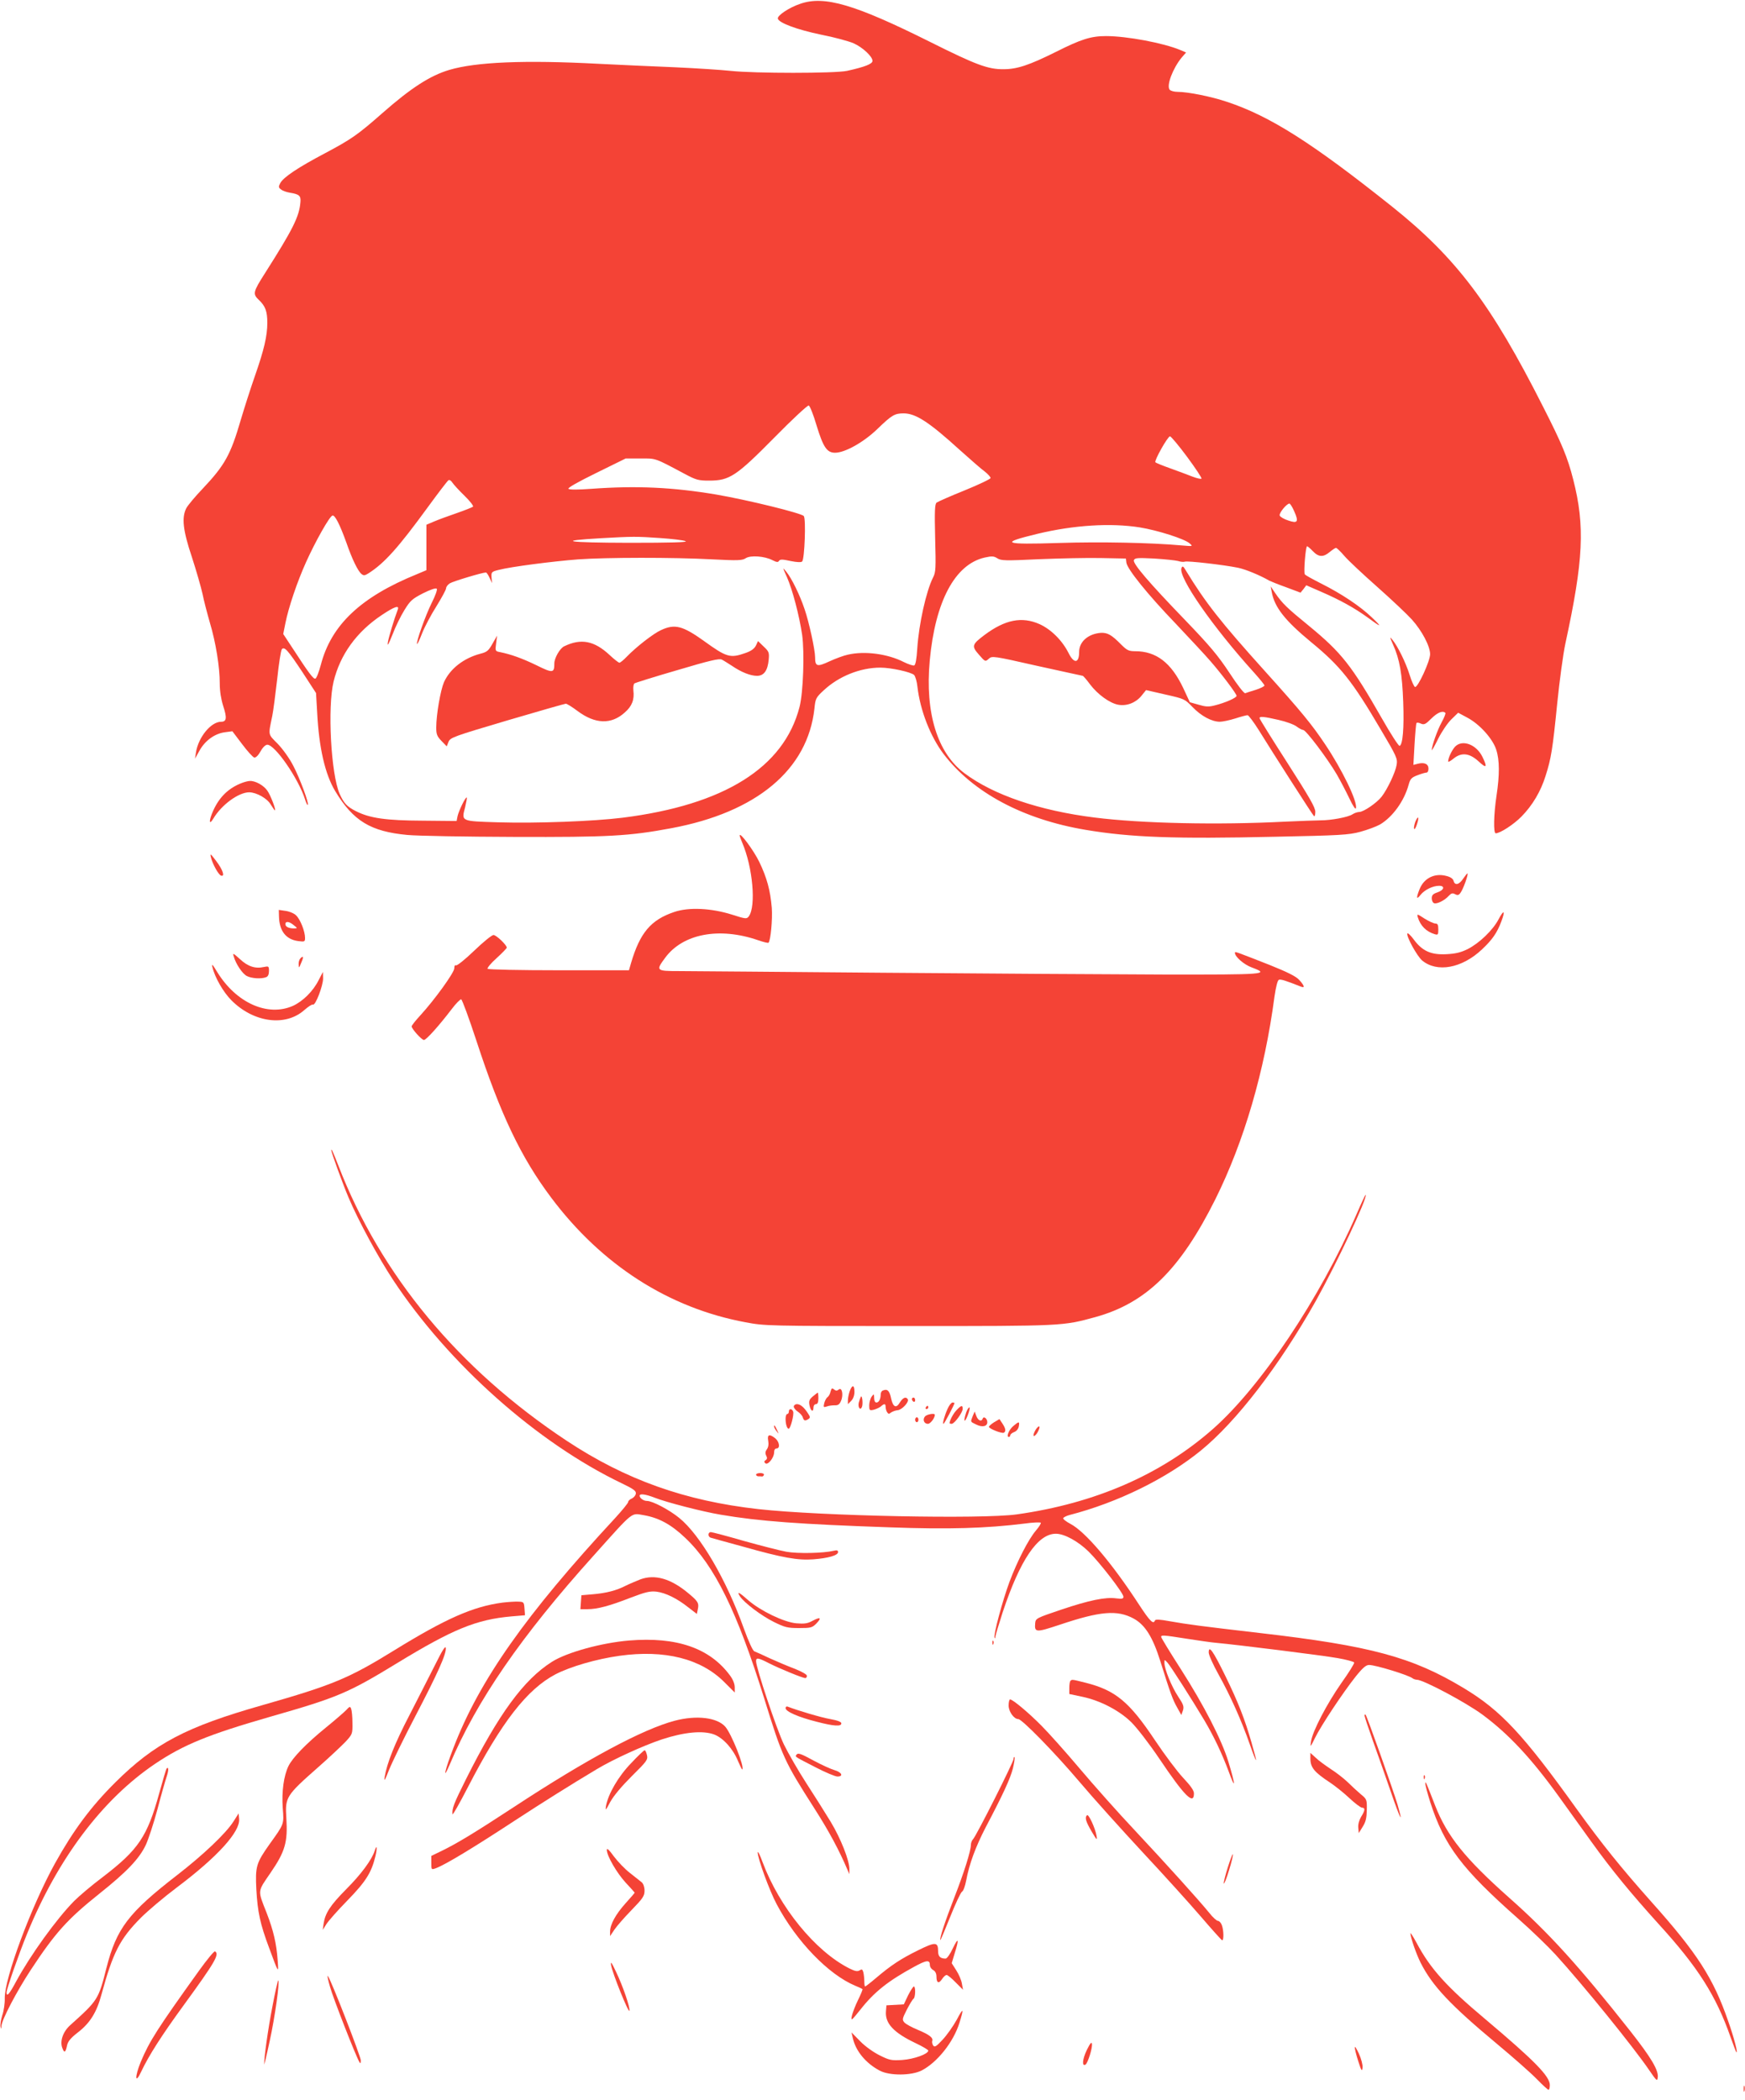 <?xml version="1.0" standalone="no"?>
<!DOCTYPE svg PUBLIC "-//W3C//DTD SVG 20010904//EN"
 "http://www.w3.org/TR/2001/REC-SVG-20010904/DTD/svg10.dtd">
<svg version="1.0" xmlns="http://www.w3.org/2000/svg"
 width="1064pt" height="1280pt" viewBox="0 0 1064 1280"
 preserveAspectRatio="xMidYMid meet">
<g transform="translate(0,1280) scale(0.1,-0.1)"
fill="#f44336" stroke="none">
<path d="M4880 12777 c-69 -23 -143 -73 -137 -91 7 -26 118 -67 262 -97 83
-16 173 -41 200 -53 56 -25 115 -81 115 -107 0 -19 -47 -37 -155 -61 -75 -16
-564 -16 -711 0 -56 6 -209 16 -340 22 -132 5 -340 15 -464 21 -452 24 -748
11 -910 -37 -118 -35 -235 -111 -409 -264 -150 -132 -189 -159 -349 -244 -165
-87 -253 -146 -273 -182 -12 -23 -11 -28 6 -40 10 -8 35 -16 54 -19 56 -9 66
-19 63 -56 -7 -89 -45 -165 -216 -434 -74 -116 -76 -127 -37 -164 39 -37 51
-69 51 -139 0 -79 -20 -165 -75 -322 -26 -74 -65 -196 -87 -270 -62 -213 -97
-276 -234 -421 -45 -47 -89 -100 -98 -117 -29 -57 -21 -134 34 -298 27 -83 56
-184 65 -225 8 -41 29 -120 45 -176 36 -120 60 -270 60 -370 0 -47 8 -96 21
-137 24 -73 21 -96 -13 -96 -61 0 -138 -93 -153 -186 l-6 -39 28 50 c34 61 93
103 154 111 l46 6 59 -78 c32 -43 66 -80 74 -82 10 -2 25 13 39 38 13 24 30
40 41 40 47 0 189 -205 230 -333 6 -21 14 -36 17 -34 8 9 -48 161 -89 239 -23
45 -64 102 -95 134 -60 61 -58 48 -33 169 6 28 19 128 30 224 10 96 23 178 29
184 16 16 36 -6 126 -142 l82 -126 7 -120 c11 -214 48 -375 110 -478 110 -182
216 -246 439 -267 61 -6 355 -11 652 -12 575 -2 702 5 958 53 521 97 832 357
873 730 6 60 9 67 57 111 91 85 222 138 345 138 65 0 187 -27 206 -45 7 -8 17
-40 20 -72 17 -145 79 -303 159 -409 179 -235 485 -399 867 -463 273 -46 546
-56 1155 -42 395 8 448 11 519 30 44 12 98 32 121 45 77 46 147 143 174 242
10 36 17 44 54 58 23 9 48 16 55 16 7 0 12 11 12 24 0 29 -25 40 -65 30 l-27
-7 7 124 c4 68 9 127 12 131 2 4 14 3 26 -3 20 -9 29 -5 64 30 37 37 70 51 86
35 3 -3 -7 -29 -23 -58 -25 -45 -60 -143 -60 -169 0 -5 18 26 39 69 22 44 58
97 81 119 l41 40 54 -29 c75 -39 156 -128 178 -196 21 -64 21 -154 2 -280 -17
-112 -20 -230 -5 -230 27 0 110 54 157 102 67 68 118 154 147 248 34 106 43
161 71 442 14 137 36 301 50 366 110 507 120 715 48 997 -35 138 -69 219 -184
445 -317 627 -530 908 -919 1219 -489 390 -746 553 -1008 640 -98 33 -239 61
-302 61 -21 0 -42 6 -48 13 -21 25 19 130 73 196 l27 31 -35 15 c-103 43 -326
85 -453 85 -92 0 -152 -19 -305 -96 -163 -81 -237 -106 -320 -106 -94 -1 -167
26 -449 167 -457 228 -643 283 -790 232z m99 -2571 c41 -133 63 -166 113 -166
60 0 174 64 257 144 89 86 106 96 161 96 73 0 154 -52 342 -223 65 -58 133
-118 153 -132 19 -15 35 -33 35 -39 0 -6 -71 -40 -157 -75 -87 -35 -164 -69
-172 -75 -11 -9 -13 -49 -9 -216 5 -185 4 -209 -13 -241 -42 -84 -86 -282 -96
-432 -4 -64 -10 -100 -19 -104 -6 -2 -35 7 -63 21 -98 50 -238 69 -341 45 -25
-5 -76 -24 -113 -41 -75 -35 -87 -31 -87 25 0 45 -37 215 -64 293 -29 87 -79
189 -112 229 -24 29 -23 28 5 -35 33 -75 74 -230 92 -350 15 -107 7 -352 -16
-440 -95 -369 -459 -597 -1079 -675 -177 -22 -522 -35 -759 -28 -228 7 -224 5
-201 92 7 30 12 56 10 59 -7 6 -48 -79 -56 -113 l-6 -30 -207 2 c-224 1 -322
15 -407 58 -55 28 -73 48 -99 105 -53 120 -75 529 -37 685 40 164 140 303 293
405 79 53 110 63 98 33 -22 -58 -54 -164 -60 -198 -4 -29 3 -16 28 46 18 48
51 115 73 150 35 57 47 68 113 102 44 22 78 34 84 28 5 -5 -8 -41 -31 -87 -37
-74 -97 -242 -89 -250 2 -2 16 27 31 66 15 38 54 112 87 164 32 52 59 101 59
110 0 8 10 22 23 30 19 12 198 66 220 66 4 0 14 -15 22 -32 l15 -33 -3 35 c-2
33 0 35 45 46 72 19 328 52 484 64 171 12 575 13 818 0 156 -8 182 -7 203 7
29 19 115 13 163 -12 26 -13 34 -14 40 -4 7 10 20 10 70 -1 39 -8 65 -9 71 -3
15 15 24 260 10 277 -15 18 -342 98 -533 131 -268 45 -489 55 -763 35 -81 -6
-133 -6 -139 0 -6 6 58 42 170 97 l179 88 90 0 c97 0 84 5 268 -93 71 -38 85
-42 151 -42 124 0 165 27 398 263 108 110 202 197 209 195 7 -2 29 -57 48
-122z m2260 -192 c51 -69 90 -128 87 -132 -4 -3 -28 2 -54 12 -26 10 -86 33
-134 50 -48 17 -90 34 -93 38 -9 8 75 158 89 158 6 0 54 -57 105 -126z m-4406
-237 c33 -32 56 -62 51 -66 -5 -4 -50 -22 -99 -39 -50 -17 -112 -40 -138 -51
l-47 -20 0 -139 0 -138 -57 -24 c-343 -139 -524 -310 -587 -554 -12 -44 -26
-81 -33 -83 -12 -4 -40 33 -140 187 l-56 85 13 65 c19 96 71 251 127 375 57
126 142 277 160 282 15 5 45 -54 85 -165 35 -101 70 -173 92 -191 13 -11 21
-10 43 4 97 62 180 154 363 405 62 85 118 158 124 162 6 5 17 -2 25 -15 8 -12
41 -48 74 -80z m5058 -93 c29 -65 22 -77 -36 -57 -26 8 -49 22 -52 30 -6 14
42 73 59 73 5 0 18 -21 29 -46z m-942 -99 c111 -18 273 -70 304 -97 22 -19 22
-19 -48 -13 -190 17 -497 23 -746 15 -344 -11 -368 -1 -132 56 221 53 445 67
622 39z m-2924 -65 c72 -5 141 -13 155 -19 17 -7 -88 -10 -345 -10 -383 1
-450 12 -170 28 197 11 214 11 360 1z m3980 -80 c35 -37 64 -38 103 -5 17 14
34 25 38 25 5 0 28 -22 52 -50 23 -27 114 -112 201 -189 87 -77 181 -166 210
-198 62 -69 111 -163 111 -211 0 -42 -75 -205 -92 -200 -6 2 -21 35 -33 74
-23 74 -72 174 -105 214 -17 22 -17 17 5 -32 39 -86 55 -178 61 -348 6 -159
-3 -261 -22 -267 -6 -2 -55 74 -109 169 -184 322 -245 399 -443 562 -135 110
-163 137 -207 201 l-27 40 6 -32 c16 -94 81 -176 241 -308 178 -146 250 -236
425 -534 96 -162 102 -176 96 -213 -7 -45 -55 -147 -91 -194 -29 -38 -111 -94
-137 -94 -10 0 -29 -6 -41 -14 -27 -18 -130 -37 -195 -37 -26 0 -123 -4 -217
-8 -409 -21 -874 -11 -1160 25 -337 42 -618 138 -794 270 -166 124 -241 368
-212 686 33 362 154 588 335 629 45 10 56 9 78 -5 22 -14 48 -15 254 -5 126 5
297 9 379 7 l150 -3 3 -25 c6 -40 127 -191 300 -371 87 -92 183 -195 213 -230
69 -79 159 -199 159 -211 0 -12 -71 -43 -132 -58 -38 -10 -56 -9 -100 4 l-53
15 -41 88 c-73 153 -164 223 -292 223 -39 0 -50 5 -86 41 -58 59 -83 73 -124
71 -77 -6 -132 -54 -132 -116 0 -70 -31 -74 -64 -8 -39 78 -107 145 -177 177
-108 48 -210 28 -336 -66 -77 -58 -80 -68 -34 -120 38 -44 39 -44 60 -25 20
18 25 18 294 -43 151 -33 277 -61 279 -61 3 0 24 -24 46 -54 46 -60 118 -112
169 -122 52 -10 107 11 142 53 l29 36 118 -27 c115 -26 118 -27 165 -76 53
-55 116 -89 166 -90 17 0 60 9 95 20 34 11 68 20 75 20 6 0 37 -41 69 -92 84
-136 325 -512 335 -522 5 -6 9 4 9 25 0 27 -35 87 -170 298 -94 146 -170 268
-170 273 0 12 26 10 117 -11 45 -10 94 -28 109 -40 15 -11 33 -21 40 -21 17 0
148 -174 205 -271 22 -38 57 -105 77 -147 24 -50 38 -70 40 -58 9 42 -85 235
-187 387 -82 123 -147 202 -365 444 -275 305 -367 423 -484 615 -17 29 -22 32
-28 17 -21 -55 191 -360 445 -640 33 -37 61 -71 61 -76 0 -5 -24 -17 -52 -26
-29 -9 -58 -18 -65 -21 -7 -3 -48 50 -97 125 -70 106 -120 165 -267 318 -226
234 -323 348 -315 368 5 14 23 15 123 10 65 -4 131 -11 146 -15 15 -5 34 -7
42 -4 15 6 234 -19 323 -37 45 -9 133 -45 192 -79 8 -4 54 -23 102 -40 l88
-33 18 22 17 23 94 -41 c115 -50 199 -97 277 -153 88 -65 96 -66 29 -2 -71 68
-184 144 -312 208 -51 26 -95 50 -97 55 -8 12 5 171 14 171 3 0 19 -13 35 -30z"/>
<path d="M4031 8959 c-47 -21 -152 -103 -210 -163 -19 -20 -39 -36 -44 -36 -6
0 -32 21 -59 46 -94 88 -175 104 -278 54 -26 -12 -60 -72 -60 -104 0 -60 -9
-61 -110 -11 -87 42 -154 66 -223 80 -27 5 -28 7 -22 53 l6 47 -28 -49 c-24
-43 -34 -51 -73 -61 -103 -27 -186 -92 -223 -174 -21 -49 -47 -197 -47 -276 0
-42 5 -54 32 -82 l32 -33 11 28 c11 26 31 33 358 130 190 56 351 102 357 102
7 0 39 -20 71 -44 108 -81 207 -84 289 -9 44 38 59 79 52 134 -2 21 1 40 7 43
6 4 124 41 262 81 195 58 255 72 270 64 11 -5 38 -23 62 -38 57 -39 113 -61
153 -61 42 0 65 32 71 98 4 43 2 50 -30 80 l-35 34 -13 -28 c-10 -19 -29 -33
-64 -45 -93 -33 -115 -26 -252 73 -130 93 -178 106 -262 67z"/>
<path d="M8872 8248 c-20 -22 -42 -69 -42 -90 0 -5 14 2 31 16 49 41 98 36
154 -15 49 -46 56 -38 24 27 -37 76 -123 108 -167 62z"/>
<path d="M1475 8027 c-81 -31 -137 -85 -175 -169 -27 -60 -27 -94 1 -48 50 84
154 160 219 160 45 -1 109 -37 131 -75 12 -19 23 -35 25 -35 9 0 -26 92 -46
120 -23 33 -74 61 -107 59 -10 0 -32 -6 -48 -12z"/>
<path d="M8630 7791 c-6 -17 -10 -36 -8 -43 3 -7 10 4 17 25 16 46 9 60 -9 18z"/>
<path d="M4510 7707 c0 -4 7 -24 16 -45 64 -149 85 -386 40 -448 -13 -17 -18
-17 -102 10 -127 40 -264 47 -354 16 -142 -48 -208 -127 -262 -310 l-13 -45
-427 0 c-234 0 -430 4 -435 9 -4 4 20 34 55 65 34 31 62 60 62 64 0 16 -64 77
-81 77 -10 0 -63 -43 -118 -96 -55 -53 -105 -93 -111 -89 -6 4 -10 -4 -10 -18
0 -26 -120 -192 -208 -288 -29 -31 -52 -61 -52 -66 0 -15 61 -83 75 -83 14 0
92 87 169 188 26 35 53 61 58 60 6 -2 48 -116 93 -253 147 -450 272 -711 455
-955 308 -411 717 -674 1186 -761 117 -22 133 -23 994 -23 946 0 939 0 1140
55 310 86 517 290 731 719 175 352 300 780 360 1234 9 62 19 100 27 103 11 5
44 -6 135 -42 25 -10 21 6 -11 41 -20 22 -70 47 -182 92 -212 83 -210 83 -210
73 0 -24 56 -72 103 -89 112 -42 88 -44 -543 -43 -327 1 -1099 6 -1715 11
-616 5 -1173 10 -1237 10 -137 0 -140 3 -83 80 108 148 331 190 568 108 32
-11 60 -18 63 -15 13 13 25 142 20 212 -9 108 -30 184 -76 280 -34 70 -118
184 -120 162z"/>
<path d="M1286 7574 c9 -39 46 -107 62 -112 25 -8 11 35 -29 88 -35 46 -39 50
-33 24z"/>
<path d="M8922 7444 c-25 -38 -51 -44 -59 -14 -3 13 -19 24 -44 30 -71 19
-136 -13 -163 -80 -22 -55 -20 -68 6 -35 24 30 74 55 113 55 37 0 31 -26 -10
-40 -27 -9 -35 -17 -35 -36 0 -14 6 -27 14 -30 17 -7 65 17 90 45 15 16 23 18
38 10 15 -8 23 -7 33 8 16 20 49 112 43 118 -2 2 -13 -12 -26 -31z"/>
<path d="M1701 7214 c2 -89 42 -141 117 -151 39 -5 42 -4 42 19 0 40 -29 114
-55 138 -12 12 -41 24 -64 27 l-41 6 1 -39z m90 -54 c24 -19 24 -19 2 -20 -31
0 -53 10 -53 26 0 20 24 17 51 -6z"/>
<path d="M9137 7195 c-35 -66 -116 -144 -188 -181 -41 -20 -72 -28 -129 -31
-94 -5 -148 19 -200 90 -19 26 -37 42 -39 36 -6 -19 59 -137 90 -164 91 -76
243 -48 365 67 63 59 92 101 118 170 26 68 16 76 -17 13z"/>
<path d="M8645 7208 c16 -52 51 -87 103 -103 20 -6 22 -3 22 29 0 28 -4 36
-18 36 -10 0 -40 14 -66 30 -46 30 -47 30 -41 8z"/>
<path d="M1425 6970 c13 -47 53 -106 80 -120 29 -15 88 -19 118 -7 11 4 17 17
17 37 0 30 -2 31 -31 25 -52 -12 -98 3 -146 48 -41 37 -45 39 -38 17z"/>
<path d="M1832 6958 c-7 -7 -12 -23 -11 -37 1 -24 2 -24 15 8 16 36 15 48 -4
29z"/>
<path d="M1295 6905 c14 -62 66 -153 116 -203 135 -136 329 -162 444 -60 25
22 49 37 53 34 15 -9 62 115 62 159 l-1 40 -26 -50 c-34 -68 -96 -129 -157
-157 -154 -68 -346 18 -462 207 -27 45 -35 53 -29 30z"/>
<path d="M2020 5788 c0 -14 72 -210 105 -288 61 -144 183 -368 272 -503 339
-513 879 -993 1395 -1240 71 -34 87 -46 85 -62 -1 -11 -12 -24 -24 -30 -13 -5
-23 -15 -23 -22 0 -6 -35 -49 -77 -95 -547 -590 -830 -992 -988 -1403 -53
-136 -69 -211 -22 -100 163 386 434 780 875 1270 251 280 228 261 308 248 92
-16 167 -57 252 -138 179 -169 317 -450 482 -980 111 -358 122 -382 306 -670
89 -139 152 -257 202 -375 l11 -25 0 28 c2 52 -53 190 -114 291 -34 56 -101
162 -149 236 -48 74 -109 180 -136 235 -44 91 -170 468 -170 508 0 23 12 22
80 -13 65 -33 205 -90 220 -90 6 0 10 6 10 14 0 8 -30 25 -72 42 -40 15 -109
44 -153 64 -44 21 -87 40 -95 43 -10 3 -35 59 -64 138 -106 297 -266 571 -394
675 -61 50 -164 104 -197 104 -21 0 -45 17 -45 32 0 14 37 9 91 -12 70 -28
295 -86 404 -104 234 -40 482 -58 1031 -77 359 -13 589 -6 821 23 51 7 95 9
99 5 3 -3 -10 -25 -30 -48 -45 -53 -113 -185 -161 -313 -43 -116 -98 -322 -91
-339 2 -7 5 -5 5 5 1 9 21 76 45 150 106 319 214 478 324 478 52 0 136 -46
200 -109 69 -68 212 -253 212 -275 0 -13 -9 -14 -44 -10 -65 9 -164 -11 -336
-69 -151 -51 -155 -53 -158 -82 -5 -58 4 -58 149 -10 247 83 351 92 451 38 70
-38 117 -113 163 -260 60 -192 76 -236 103 -283 l25 -45 10 28 c7 23 3 36 -29
84 -40 60 -84 168 -84 206 0 21 0 21 18 2 18 -19 150 -226 224 -350 60 -101
109 -205 150 -315 43 -118 42 -85 -2 60 -41 134 -149 344 -289 563 -67 104
-121 193 -121 198 0 12 10 12 156 -11 71 -11 152 -23 179 -25 131 -12 652 -77
740 -93 54 -9 100 -22 102 -27 2 -6 -33 -62 -78 -125 -88 -126 -175 -292 -185
-355 -6 -39 -5 -39 24 20 37 76 171 277 247 373 44 55 64 72 83 72 40 0 245
-63 266 -82 6 -4 17 -8 25 -8 39 0 297 -137 399 -212 161 -119 299 -267 467
-500 50 -69 138 -192 197 -274 125 -174 242 -316 411 -503 240 -263 350 -436
439 -690 17 -47 32 -88 35 -91 12 -13 -13 86 -50 190 -90 260 -188 413 -467
725 -187 210 -301 352 -455 565 -329 459 -464 603 -690 739 -313 189 -568 258
-1245 336 -361 42 -437 52 -550 72 -60 11 -85 12 -88 4 -9 -26 -31 -4 -97 97
-166 255 -328 445 -418 492 -26 14 -46 29 -44 35 2 5 19 14 38 19 294 76 591
222 801 393 218 178 478 516 701 912 125 224 318 633 304 647 -2 2 -27 -52
-56 -119 -224 -514 -584 -1052 -876 -1309 -316 -278 -718 -453 -1195 -520
-213 -30 -1198 -10 -1575 32 -448 50 -810 179 -1170 417 -658 436 -1134 1009
-1392 1678 -33 84 -43 106 -43 93z"/>
<path d="M5181 4319 c-6 -18 -11 -43 -11 -55 l0 -24 20 20 c12 12 20 33 20 55
0 44 -14 45 -29 4z"/>
<path d="M5064 4316 c-3 -15 -12 -30 -19 -34 -6 -4 -15 -20 -19 -35 -6 -26 -5
-28 16 -21 13 5 34 7 48 7 19 -1 29 5 38 27 16 36 6 86 -14 69 -11 -9 -18 -8
-29 1 -12 10 -15 7 -21 -14z"/>
<path d="M5383 4323 c-7 -2 -13 -13 -13 -23 0 -29 -11 -50 -26 -50 -9 0 -14
11 -14 28 -1 26 -1 26 -15 8 -8 -11 -15 -35 -15 -53 0 -31 2 -33 28 -27 15 4
34 13 43 20 21 19 29 18 29 -3 0 -10 4 -24 9 -32 8 -12 12 -12 24 -2 9 6 27
13 40 14 27 2 72 51 62 67 -11 18 -30 10 -49 -21 -21 -36 -41 -27 -52 24 -10
49 -23 62 -51 50z"/>
<path d="M4956 4287 c-22 -19 -25 -28 -20 -55 7 -35 24 -44 24 -12 0 11 7 20
15 20 10 0 15 11 15 35 0 19 -2 35 -3 35 -2 0 -16 -10 -31 -23z"/>
<path d="M5249 4285 c-3 -5 -9 -22 -13 -37 -6 -28 10 -50 20 -24 7 19 1 74 -7
61z"/>
<path d="M5560 4271 c0 -6 5 -13 10 -16 6 -3 10 1 10 9 0 9 -4 16 -10 16 -5 0
-10 -4 -10 -9z"/>
<path d="M5778 4212 c-19 -42 -33 -92 -25 -92 5 0 67 118 67 127 0 1 -6 3 -12
3 -7 0 -21 -17 -30 -38z"/>
<path d="M4840 4225 c0 -8 11 -22 25 -31 13 -9 27 -24 30 -35 7 -21 13 -23 34
-10 12 8 12 13 -2 34 -25 39 -47 57 -68 57 -10 0 -19 -7 -19 -15z"/>
<path d="M5645 4220 c-3 -5 -1 -10 4 -10 6 0 11 5 11 10 0 6 -2 10 -4 10 -3 0
-8 -4 -11 -10z"/>
<path d="M5832 4203 c-20 -21 -42 -63 -42 -79 0 -2 6 -4 13 -4 17 1 67 69 67
92 0 24 -10 21 -38 -9z"/>
<path d="M5891 4189 c-11 -33 -14 -56 -6 -48 12 13 34 79 26 79 -5 0 -14 -14
-20 -31z"/>
<path d="M4810 4195 c0 -8 -4 -15 -10 -15 -5 0 -10 -13 -10 -29 0 -33 9 -61
19 -61 11 0 34 88 27 105 -7 19 -26 19 -26 0z"/>
<path d="M5931 4167 c-14 -37 -16 -33 21 -51 37 -19 68 -12 68 14 0 22 -22 39
-28 22 -7 -21 -28 -13 -39 16 l-10 27 -12 -28z"/>
<path d="M5640 4165 c-16 -19 -6 -45 18 -45 15 0 42 35 42 55 0 12 -49 3 -60
-10z"/>
<path d="M5580 4145 c0 -8 5 -15 10 -15 6 0 10 7 10 15 0 8 -4 15 -10 15 -5 0
-10 -7 -10 -15z"/>
<path d="M6062 4130 c-18 -11 -32 -24 -32 -28 0 -12 80 -43 91 -36 14 8 11 26
-9 56 l-18 27 -32 -19z"/>
<path d="M6179 4107 c-27 -22 -45 -67 -28 -67 5 0 9 5 9 10 0 6 11 15 24 20
14 5 25 19 28 34 6 32 1 32 -33 3z"/>
<path d="M4720 4104 c0 -6 7 -19 16 -30 14 -18 14 -18 3 6 -14 31 -19 36 -19
24z"/>
<path d="M6316 4086 c-9 -15 -16 -32 -14 -38 2 -6 12 1 22 16 9 15 16 32 14
38 -2 6 -12 -1 -22 -16z"/>
<path d="M4684 4017 c4 -21 1 -40 -8 -52 -10 -14 -11 -25 -4 -39 7 -13 6 -21
-3 -27 -10 -6 -11 -11 -3 -19 15 -15 54 33 54 66 0 15 6 24 15 24 23 0 18 39
-7 61 -36 29 -51 25 -44 -14z"/>
<path d="M4610 3810 c0 -5 7 -10 15 -10 8 0 18 0 22 -1 4 0 9 4 11 10 2 6 -8
11 -22 11 -14 0 -26 -4 -26 -10z"/>
<path d="M4320 3445 c0 -9 6 -17 13 -19 6 -2 96 -27 199 -55 241 -68 333 -84
427 -77 91 7 151 24 151 44 0 11 -7 13 -27 8 -64 -15 -218 -18 -287 -6 -39 7
-156 37 -260 66 -103 30 -195 54 -202 54 -8 0 -14 -7 -14 -15z"/>
<path d="M3905 3172 c-27 -11 -68 -28 -90 -39 -56 -29 -118 -45 -200 -52 l-70
-6 -3 -42 -3 -43 43 0 c60 0 135 20 263 70 92 35 118 41 157 37 56 -7 126 -41
195 -96 l52 -40 6 29 c8 37 1 49 -60 99 -106 88 -202 115 -290 83z"/>
<path d="M4512 3068 c26 -39 130 -118 207 -156 67 -33 83 -37 153 -37 71 0 80
2 105 27 35 36 26 43 -23 17 -31 -17 -50 -19 -99 -15 -76 7 -218 76 -292 140
-56 50 -73 58 -51 24z"/>
<path d="M3063 3030 c-180 -24 -346 -98 -658 -290 -277 -171 -374 -212 -805
-335 -465 -132 -658 -234 -896 -470 -150 -149 -256 -292 -369 -495 -144 -261
-308 -700 -306 -822 1 -31 -6 -78 -15 -103 -8 -26 -13 -56 -11 -68 4 -20 4
-20 6 3 2 37 92 209 178 340 150 228 224 310 418 465 167 133 244 213 284 298
16 34 48 132 71 217 22 85 48 175 56 199 13 38 13 63 0 50 -3 -2 -23 -72 -46
-154 -72 -261 -126 -341 -341 -506 -67 -50 -146 -117 -177 -148 -109 -111
-266 -329 -354 -491 -41 -77 -58 -96 -58 -66 0 20 75 235 125 357 188 460 460
820 780 1036 174 117 326 179 705 288 409 117 473 144 771 326 341 208 484
266 697 285 l83 7 -3 41 c-3 39 -4 41 -38 42 -19 1 -63 -2 -97 -6z"/>
<path d="M3835 2799 c-167 -14 -379 -72 -470 -130 -172 -109 -324 -317 -523
-714 -76 -152 -86 -179 -83 -215 1 -8 43 66 94 165 205 397 361 597 534 688
91 47 248 93 391 113 274 38 495 -17 638 -160 l64 -64 0 32 c0 21 -11 48 -29
72 -123 167 -325 237 -616 213z"/>
<path d="M6051 2784 c0 -11 3 -14 6 -6 3 7 2 16 -1 19 -3 4 -6 -2 -5 -13z"/>
<path d="M2653 2651 c-35 -69 -105 -207 -156 -306 -90 -173 -138 -294 -152
-380 -4 -29 3 -17 27 45 19 47 90 193 159 325 137 262 192 384 187 419 -2 16
-21 -15 -65 -103z"/>
<path d="M7370 2726 c0 -15 27 -75 60 -134 73 -131 140 -281 191 -427 46 -131
50 -126 10 12 -41 143 -82 248 -161 409 -74 151 -100 187 -100 140z"/>
<path d="M6527 2553 c-4 -3 -7 -23 -7 -43 l0 -37 80 -17 c109 -23 224 -83 297
-154 33 -32 109 -130 171 -222 154 -229 212 -287 212 -213 0 18 -20 46 -65 94
-36 38 -114 142 -174 232 -155 232 -239 302 -419 348 -84 21 -86 22 -95 12z"/>
<path d="M6150 2403 c0 -38 33 -83 59 -83 22 0 221 -203 371 -380 86 -102 262
-297 390 -435 128 -137 287 -313 353 -390 66 -77 124 -141 128 -143 12 -5 11
61 -1 92 -5 14 -16 26 -24 26 -7 0 -31 21 -52 48 -67 82 -264 300 -453 502
-101 107 -253 278 -339 380 -86 102 -191 219 -232 260 -78 79 -175 160 -191
160 -5 0 -9 -17 -9 -37z"/>
<path d="M2110 2374 c-14 -14 -68 -61 -121 -104 -123 -100 -204 -184 -230
-236 -29 -60 -42 -156 -35 -256 8 -101 9 -96 -80 -220 -82 -116 -88 -136 -81
-277 8 -138 23 -209 78 -356 59 -159 58 -158 52 -75 -7 101 -26 182 -67 288
-56 142 -57 127 23 244 90 131 106 188 97 333 -8 130 -4 137 199 316 66 58
139 127 163 152 41 45 42 48 41 114 0 38 -4 76 -8 86 -6 16 -9 15 -31 -9z"/>
<path d="M4790 2387 c0 -21 78 -55 189 -83 108 -28 151 -30 151 -10 0 9 -22
18 -67 26 -54 9 -205 54 -260 76 -7 3 -13 -1 -13 -9z"/>
<path d="M8320 2342 c0 -6 23 -75 51 -154 28 -79 78 -219 110 -313 57 -166 78
-206 40 -75 -27 90 -186 538 -194 546 -4 4 -7 2 -7 -4z"/>
<path d="M4114 2310 c-194 -51 -536 -234 -979 -525 -235 -154 -345 -221 -437
-266 l-68 -33 0 -43 c0 -42 0 -42 28 -32 60 23 224 122 482 291 162 106 347
222 496 311 103 62 283 144 399 183 137 45 251 56 320 30 56 -22 115 -88 145
-162 13 -30 24 -53 26 -51 15 15 -66 218 -104 261 -50 56 -175 71 -308 36z"/>
<path d="M3848 2051 c-78 -80 -140 -188 -153 -261 -5 -31 -2 -28 26 25 21 38
69 95 132 158 91 90 98 99 92 127 -4 17 -10 30 -14 30 -5 0 -42 -35 -83 -79z"/>
<path d="M4855 2101 c-7 -12 -8 -10 122 -77 58 -30 116 -54 129 -54 39 0 27
26 -18 39 -24 7 -80 33 -125 57 -84 46 -98 50 -108 35z"/>
<path d="M7990 2079 c0 -54 24 -83 120 -146 30 -20 83 -62 118 -95 34 -32 69
-58 77 -58 20 0 19 -17 -6 -56 -12 -21 -19 -46 -17 -66 l3 -33 24 39 c19 30
24 53 25 103 1 63 0 65 -38 96 -21 18 -56 50 -79 73 -23 22 -69 58 -102 79
-33 22 -75 52 -92 69 l-33 30 0 -35z"/>
<path d="M6180 2077 c0 -19 -224 -463 -246 -488 -8 -8 -14 -24 -14 -35 0 -37
-42 -170 -102 -324 -56 -144 -91 -250 -84 -257 1 -2 28 62 60 142 32 80 64
149 72 153 8 4 19 35 25 67 19 102 57 205 119 325 108 205 149 295 166 359 8
34 13 65 10 69 -3 3 -6 -2 -6 -11z"/>
<path d="M8681 1964 c0 -11 3 -14 6 -6 3 7 2 16 -1 19 -3 4 -6 -2 -5 -13z"/>
<path d="M8691 1928 c-1 -10 13 -61 30 -115 85 -264 193 -407 534 -708 83 -73
186 -173 230 -221 166 -182 477 -566 570 -703 46 -67 50 -71 53 -46 6 44 -40
121 -169 285 -311 394 -498 600 -737 811 -269 239 -378 375 -451 561 -56 144
-60 153 -60 136z"/>
<path d="M1423 1695 c-45 -71 -184 -203 -343 -326 -297 -230 -369 -324 -431
-566 -49 -194 -52 -197 -222 -350 -43 -39 -63 -97 -47 -138 12 -33 20 -28 29
16 5 24 22 45 66 79 74 57 115 123 144 232 70 256 112 338 240 467 42 42 141
126 221 186 246 185 386 339 378 417 l-3 33 -32 -50z"/>
<path d="M6628 1734 c-15 -14 -7 -39 28 -99 32 -54 35 -57 30 -26 -8 47 -49
135 -58 125z"/>
<path d="M2285 1518 c-17 -54 -82 -143 -173 -234 -100 -101 -129 -147 -139
-212 l-5 -37 22 35 c12 19 70 85 129 145 111 114 146 169 170 269 12 49 9 77
-4 34z"/>
<path d="M3700 1523 c0 -37 61 -141 115 -200 30 -32 55 -60 55 -61 0 -2 -25
-31 -55 -64 -61 -68 -95 -130 -95 -173 l0 -28 26 39 c14 21 62 76 105 120 69
71 79 86 79 118 0 22 -7 42 -17 51 -10 8 -42 33 -72 57 -30 23 -74 69 -98 101
-29 40 -43 53 -43 40z"/>
<path d="M4620 1508 c-1 -35 72 -235 116 -317 120 -226 316 -429 480 -497 22
-9 41 -18 43 -20 2 -2 -10 -32 -27 -66 -17 -35 -34 -79 -38 -98 -6 -32 -3 -30
53 40 84 107 169 174 325 259 78 43 98 45 98 11 0 -11 9 -24 20 -30 13 -7 20
-21 20 -40 0 -39 14 -45 34 -15 9 14 21 25 28 25 6 0 31 -20 55 -45 l45 -45
-7 38 c-3 20 -19 57 -34 80 l-28 44 18 60 c28 88 23 102 -11 31 -16 -35 -36
-63 -44 -63 -33 0 -46 13 -46 45 0 57 -16 58 -121 6 -108 -53 -166 -92 -256
-168 -34 -29 -65 -53 -68 -53 -3 0 -5 15 -5 33 0 17 -3 42 -6 54 -5 18 -9 20
-23 11 -13 -8 -28 -5 -62 12 -208 105 -427 373 -530 650 -15 41 -28 67 -29 58z"/>
<path d="M7486 1415 c-15 -48 -26 -91 -24 -97 2 -6 17 30 32 81 16 51 26 94
23 97 -2 3 -16 -34 -31 -81z"/>
<path d="M8600 1014 c0 -23 34 -123 62 -179 72 -142 180 -257 468 -497 96 -80
204 -175 240 -212 35 -36 68 -66 72 -66 4 0 8 13 8 29 0 54 -95 150 -395 403
-235 197 -334 307 -417 463 -21 39 -38 65 -38 59z"/>
<path d="M1214 787 c-254 -354 -302 -429 -355 -555 -39 -94 -36 -144 3 -59 46
97 124 219 256 400 193 265 222 314 193 331 -5 3 -48 -49 -97 -117z"/>
<path d="M3726 820 c8 -49 108 -297 112 -278 4 22 -39 148 -82 238 -27 57 -34
67 -30 40z"/>
<path d="M2012 689 c18 -67 157 -422 179 -459 6 -12 8 -10 9 9 0 24 -184 498
-201 515 -5 5 1 -24 13 -65z"/>
<path d="M1661 568 c-27 -139 -52 -318 -50 -353 0 -5 16 60 34 145 32 146 61
357 52 367 -3 2 -19 -69 -36 -159z"/>
<path d="M5537 636 l-26 -55 -53 -3 -53 -3 -3 -37 c-6 -73 47 -130 182 -194
42 -20 76 -40 76 -45 0 -21 -88 -52 -158 -57 -66 -4 -78 -2 -138 28 -38 19
-88 54 -119 86 l-53 54 8 -35 c18 -79 79 -153 164 -198 60 -32 193 -31 256 1
96 50 194 174 230 290 29 92 24 96 -17 18 -21 -38 -59 -92 -85 -120 -39 -42
-49 -48 -58 -36 -5 8 -8 20 -6 27 8 20 -17 39 -86 68 -37 15 -75 36 -83 45
-15 17 -14 23 14 78 17 33 35 63 41 67 12 7 14 75 2 75 -4 0 -20 -25 -35 -54z"/>
<path d="M6626 301 c-26 -54 -30 -101 -7 -87 14 9 43 102 39 126 -2 15 -11 4
-32 -39z"/>
<path d="M8261 319 c-1 -9 9 -48 21 -85 19 -59 23 -65 26 -39 2 17 -8 54 -22
85 -14 30 -25 48 -25 39z"/>
<path d="M10632 65 c0 -16 2 -22 5 -12 2 9 2 23 0 30 -3 6 -5 -1 -5 -18z"/>
</g>
</svg>

